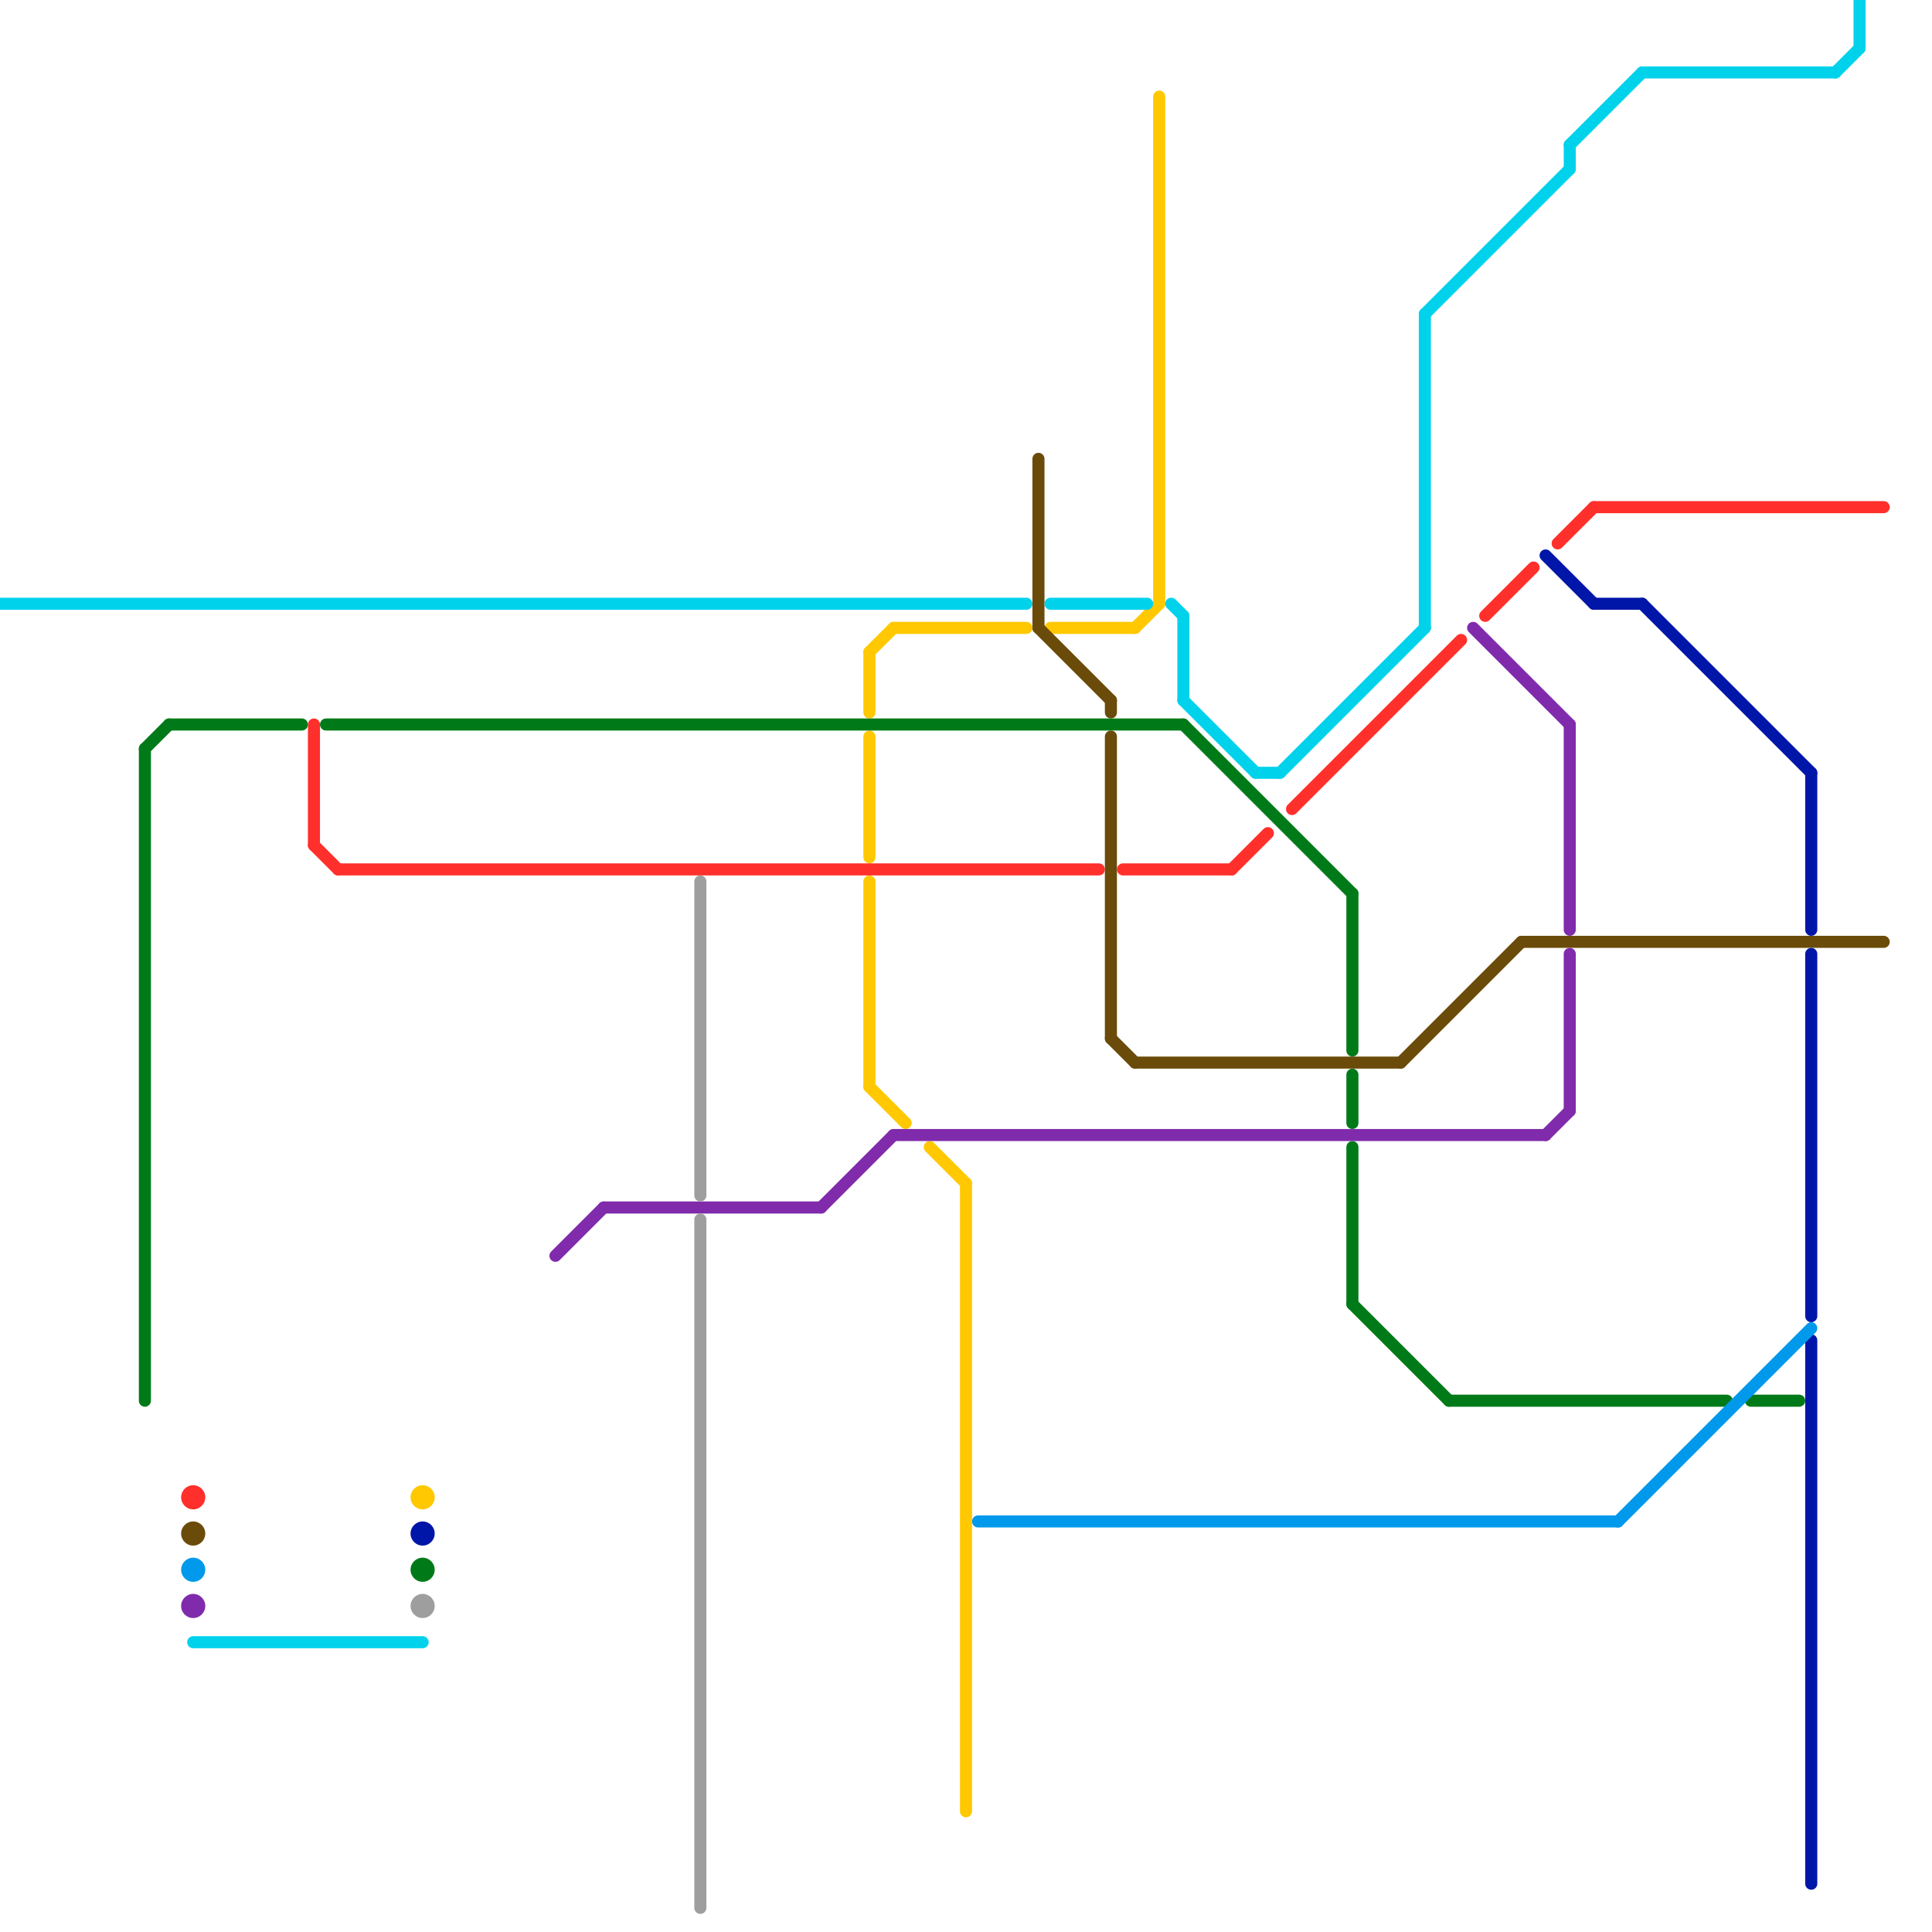 
<svg version="1.1" xmlns="http://www.w3.org/2000/svg" viewBox="0 0 160 160">
<style>text { font: 1px Helvetica; font-weight: 600; white-space: pre; dominant-baseline: central; } line { stroke-width: 1; fill: none; stroke-linecap: round; stroke-linejoin: round; } .c0 { stroke: #ffc800 } .c1 { stroke: #ff2f2b } .c2 { stroke: #6b4b0a } .c3 { stroke: #007a18 } .c4 { stroke: #802bab } .c5 { stroke: #9e9e9e } .c6 { stroke: #0016a8 } .c7 { stroke: #0099eb } .c8 { stroke: #00d2ec }</style><defs><g id="ct-xf"><circle r="0.5" fill="#fff" stroke="#000" stroke-width="0.2"/></g><g id="ct"><circle r="0.5" fill="#fff" stroke="#000" stroke-width="0.1"/></g></defs><line class="c0" x1="72" y1="90" x2="75" y2="93"/><line class="c0" x1="72" y1="61" x2="72" y2="71"/><line class="c0" x1="80" y1="98" x2="80" y2="150"/><line class="c0" x1="96" y1="8" x2="96" y2="50"/><line class="c0" x1="72" y1="54" x2="74" y2="52"/><line class="c0" x1="74" y1="52" x2="85" y2="52"/><line class="c0" x1="72" y1="54" x2="72" y2="59"/><line class="c0" x1="72" y1="73" x2="72" y2="90"/><line class="c0" x1="94" y1="52" x2="96" y2="50"/><line class="c0" x1="87" y1="52" x2="94" y2="52"/><line class="c0" x1="77" y1="95" x2="80" y2="98"/><circle cx="35" cy="124" r="1" fill="#ffc800" /><line class="c1" x1="132" y1="42" x2="156" y2="42"/><line class="c1" x1="28" y1="72" x2="91" y2="72"/><line class="c1" x1="93" y1="72" x2="102" y2="72"/><line class="c1" x1="107" y1="67" x2="121" y2="53"/><line class="c1" x1="26" y1="60" x2="26" y2="70"/><line class="c1" x1="123" y1="51" x2="127" y2="47"/><line class="c1" x1="129" y1="45" x2="132" y2="42"/><line class="c1" x1="102" y1="72" x2="105" y2="69"/><line class="c1" x1="26" y1="70" x2="28" y2="72"/><circle cx="16" cy="124" r="1" fill="#ff2f2b" /><line class="c2" x1="116" y1="88" x2="126" y2="78"/><line class="c2" x1="86" y1="38" x2="86" y2="52"/><line class="c2" x1="94" y1="88" x2="116" y2="88"/><line class="c2" x1="92" y1="58" x2="92" y2="59"/><line class="c2" x1="86" y1="52" x2="92" y2="58"/><line class="c2" x1="126" y1="78" x2="156" y2="78"/><line class="c2" x1="92" y1="86" x2="94" y2="88"/><line class="c2" x1="92" y1="61" x2="92" y2="86"/><circle cx="16" cy="127" r="1" fill="#6b4b0a" /><line class="c3" x1="120" y1="116" x2="143" y2="116"/><line class="c3" x1="112" y1="89" x2="112" y2="93"/><line class="c3" x1="27" y1="60" x2="98" y2="60"/><line class="c3" x1="12" y1="62" x2="14" y2="60"/><line class="c3" x1="145" y1="116" x2="149" y2="116"/><line class="c3" x1="112" y1="108" x2="120" y2="116"/><line class="c3" x1="112" y1="74" x2="112" y2="87"/><line class="c3" x1="98" y1="60" x2="112" y2="74"/><line class="c3" x1="112" y1="95" x2="112" y2="108"/><line class="c3" x1="12" y1="62" x2="12" y2="116"/><line class="c3" x1="14" y1="60" x2="25" y2="60"/><circle cx="35" cy="130" r="1" fill="#007a18" /><line class="c4" x1="122" y1="52" x2="130" y2="60"/><line class="c4" x1="50" y1="100" x2="68" y2="100"/><line class="c4" x1="130" y1="60" x2="130" y2="77"/><line class="c4" x1="46" y1="104" x2="50" y2="100"/><line class="c4" x1="68" y1="100" x2="74" y2="94"/><line class="c4" x1="74" y1="94" x2="128" y2="94"/><line class="c4" x1="128" y1="94" x2="130" y2="92"/><line class="c4" x1="130" y1="79" x2="130" y2="92"/><circle cx="16" cy="133" r="1" fill="#802bab" /><line class="c5" x1="58" y1="73" x2="58" y2="99"/><line class="c5" x1="58" y1="101" x2="58" y2="158"/><circle cx="35" cy="133" r="1" fill="#9e9e9e" /><line class="c6" x1="150" y1="64" x2="150" y2="77"/><line class="c6" x1="150" y1="111" x2="150" y2="156"/><line class="c6" x1="128" y1="46" x2="132" y2="50"/><line class="c6" x1="136" y1="50" x2="150" y2="64"/><line class="c6" x1="150" y1="79" x2="150" y2="109"/><line class="c6" x1="132" y1="50" x2="136" y2="50"/><circle cx="35" cy="127" r="1" fill="#0016a8" /><line class="c7" x1="81" y1="126" x2="134" y2="126"/><line class="c7" x1="134" y1="126" x2="150" y2="110"/><circle cx="16" cy="130" r="1" fill="#0099eb" /><line class="c8" x1="118" y1="26" x2="118" y2="52"/><line class="c8" x1="98" y1="58" x2="104" y2="64"/><line class="c8" x1="98" y1="51" x2="98" y2="58"/><line class="c8" x1="152" y1="6" x2="154" y2="4"/><line class="c8" x1="16" y1="136" x2="35" y2="136"/><line class="c8" x1="0" y1="50" x2="85" y2="50"/><line class="c8" x1="87" y1="50" x2="95" y2="50"/><line class="c8" x1="130" y1="12" x2="136" y2="6"/><line class="c8" x1="136" y1="6" x2="152" y2="6"/><line class="c8" x1="154" y1="0" x2="154" y2="4"/><line class="c8" x1="106" y1="64" x2="118" y2="52"/><line class="c8" x1="97" y1="50" x2="98" y2="51"/><line class="c8" x1="104" y1="64" x2="106" y2="64"/><line class="c8" x1="130" y1="12" x2="130" y2="14"/><line class="c8" x1="118" y1="26" x2="130" y2="14"/>
</svg>
